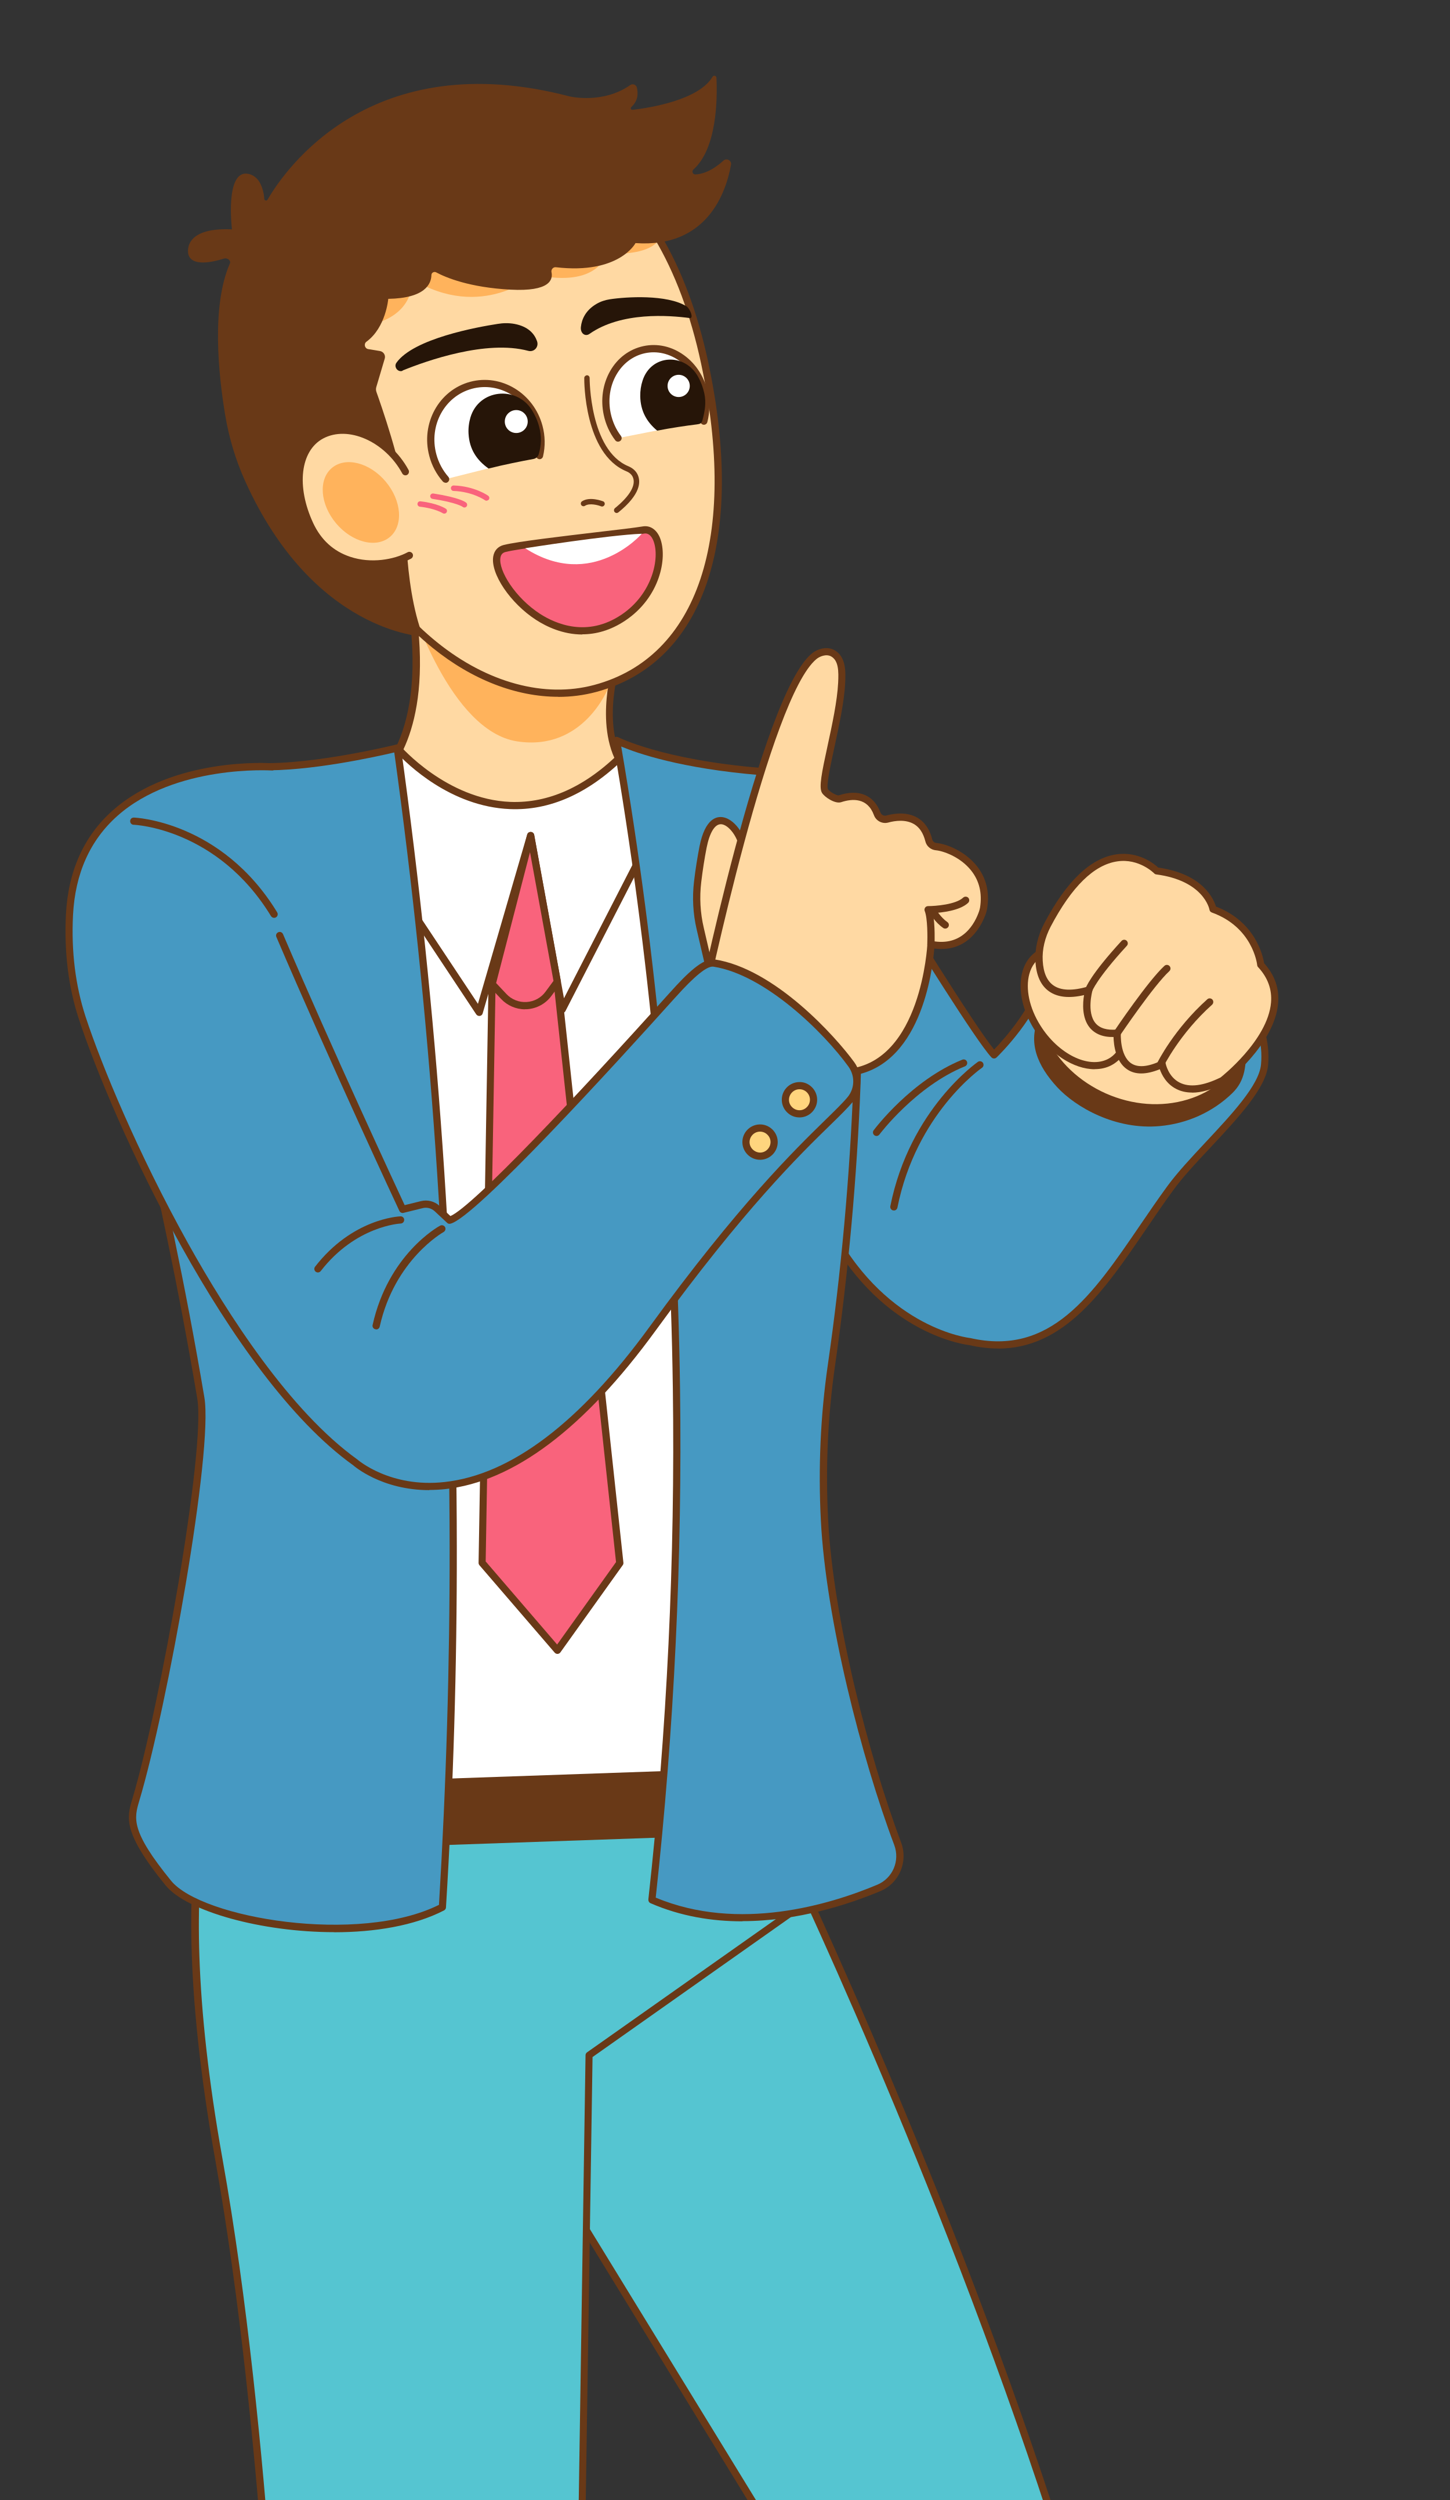 <?xml version="1.0" encoding="UTF-8"?>
<svg id="_圖層_2" data-name="圖層 2" xmlns="http://www.w3.org/2000/svg" xmlns:xlink="http://www.w3.org/1999/xlink" viewBox="0 0 159.28 274.5">
  <rect x="0" y="0" width="159.28" height="274.5" fill="#333333" stroke="none"/>
  <defs>
    <style>
      .cls-1, .cls-2 {
        fill: none;
      }

      .cls-3 {
        fill: #f9637c;
      }

      .cls-4 {
        fill: #693917;
      }

      .cls-5 {
        fill: #fff;
      }

      .cls-6 {
        fill: #ffd9a3;
      }

      .cls-7 {
        fill: #ffd57e;
      }

      .cls-8 {
        fill: #ffb35c;
      }

      .cls-9 {
        fill: #55c5d1;
      }

      .cls-10 {
        fill: #4699c2;
      }

      .cls-11 {
        fill: #261508;
      }

      .cls-2 {
        clip-path: url(#clippath);
      }
    </style>
    <clipPath id="clippath">
      <polygon class="cls-1" points="0 0 0 274.5 159.28 274.5 159.28 12.08 0 0"/>
    </clipPath>
  </defs>
  <g id="_01" data-name="01">
    <g class="cls-2">
      <g>
        <path class="cls-9" d="m85.19,200.81s17.41,35.77,30.35,75.4l26.83,106.58h-44.07l-2.98-87.51-56.36-91.9,46.22-2.57Z"/>
        <path class="cls-4" d="m142.38,383.18h-44.07c-.21,0-.39-.17-.39-.38l-2.98-87.41-56.3-91.81c-.07-.12-.08-.27-.01-.39s.19-.2.33-.21l46.22-2.57c.17-.01.31.08.38.22.17.36,17.57,36.25,30.37,75.45l26.84,106.61c.03.12,0,.24-.07.34-.08.1-.19.15-.31.15Zm-43.69-.79h43.18l-26.71-106.09c-12.24-37.45-28.68-71.91-30.21-75.09l-45.3,2.51,56.01,91.34c.04.06.06.12.06.19l2.97,87.13Z"/>
      </g>
      <g>
        <path class="cls-9" d="m26.01,189.56s-8.85,9.01-1.97,47.51c5.51,30.8,6.73,69.92,6.73,69.92l-3.61,85.4h58.75l-8.57-75.49c-.29-9.68-11.43-11.14-13.71-20.56l1.08-70.72,25.77-18.18,1.27-11.24-65.74-6.66Z"/>
        <path class="cls-4" d="m85.91,392.8H27.17c-.11,0-.21-.04-.29-.12-.07-.08-.11-.18-.11-.29l3.61-85.4c-.01-.36-1.29-39.42-6.73-69.84-6.84-38.26,1.71-47.49,2.08-47.86.08-.09.2-.13.32-.12l65.74,6.66c.1.01.2.06.27.14.07.08.1.19.08.29l-1.27,11.24c-.01.11-.07.21-.17.28l-25.61,18.06-1.08,70.47c1.05,4.27,4.03,6.89,6.91,9.43,3.27,2.88,6.65,5.86,6.81,11.16l8.57,75.46c.01.11-.02.22-.1.31-.08.08-.18.13-.29.13Zm-58.33-.79h57.89l-8.52-75.05c-.15-4.99-3.25-7.73-6.54-10.62-2.98-2.62-6.06-5.34-7.16-9.88,0-.03-.01-.07-.01-.1l1.08-70.72c0-.13.06-.24.17-.32l25.63-18.07,1.2-10.66-65.13-6.6c-1.01,1.28-8.06,11.73-1.75,47.03,5.45,30.47,6.73,69.59,6.74,69.98l-3.59,85.02Z"/>
      </g>
      <g>
        <g>
          <path class="cls-10" d="m98.53,99.54s8.74,14.24,10.65,16.27c0,0,4.8-4.63,5.64-9.16,6.31-4.16,12.94-4.93,18.43-1.08,3.71,2.6,4.57,5.34,5.28,7.71.35,1.17.47,2.39.36,3.61-.33,3.66-7.28,9.34-10.35,13.54-6.56,9-11.29,19.31-22.03,16.86,0,0-9.14-.85-15.19-11.98l-1.34-21.49,8.54-14.28Z"/>
          <path class="cls-4" d="m109.63,148.05c-1,0-2.06-.12-3.19-.38-.04,0-9.37-.99-15.45-12.18-.03-.05-.04-.11-.05-.16l-1.34-21.49c0-.08.01-.16.05-.23l8.54-14.28c.07-.12.2-.19.34-.19h0c.14,0,.26.07.34.19.08.14,8.03,13.07,10.33,15.9,1.04-1.08,4.54-4.94,5.24-8.65.02-.1.08-.2.17-.26,6.78-4.47,13.49-4.85,18.88-1.07,3.87,2.71,4.74,5.6,5.43,7.92.36,1.21.49,2.48.38,3.76-.23,2.53-3.32,5.83-6.31,9.03-1.58,1.68-3.07,3.27-4.11,4.71-1.03,1.4-2.02,2.86-2.97,4.26-4.59,6.73-8.95,13.13-16.28,13.13Zm-17.9-12.85c5.88,10.72,14.75,11.69,14.84,11.7,8.84,2.01,13.4-4.67,18.69-12.42.96-1.41,1.96-2.87,2.99-4.28,1.08-1.47,2.58-3.08,4.17-4.78,2.9-3.1,5.9-6.3,6.1-8.56.11-1.18,0-2.34-.34-3.46-.66-2.2-1.49-4.94-5.13-7.5-5.07-3.55-11.41-3.2-17.85,1-.94,4.54-5.53,9.01-5.73,9.2-.08.07-.16.11-.28.11-.11,0-.21-.05-.28-.12-1.72-1.83-8.7-13.1-10.36-15.78l-8.14,13.61,1.33,21.28Z"/>
        </g>
        <path class="cls-4" d="m98.19,132.89s-.05,0-.08,0c-.21-.04-.35-.25-.31-.46,2.13-10.66,9.55-15.79,9.62-15.85.18-.12.42-.08.55.1.12.18.08.43-.1.55-.07.05-7.23,5.02-9.29,15.35-.04.19-.2.32-.39.32Z"/>
        <path class="cls-4" d="m115.37,109.15l-1.19,2.46c-1.36,2.8-.19,5.43,1.94,7.74,2.05,2.22,6.43,4.73,11.29,4.28,2.97-.27,5.78-1.51,7.94-3.6,1.47-1.42,1.55-3.06,1.53-5.5l-21.51-5.39Z"/>
        <g>
          <path class="cls-6" d="m67.49,73.95s-2.9,10.39,4.58,12.88l-14.5,15.66-16.79-16.36s6.63-3.83,4.54-18.95l22.16,6.78Z"/>
          <path class="cls-4" d="m57.57,102.88c-.1,0-.2-.04-.28-.11l-16.79-16.36c-.09-.09-.13-.21-.12-.33s.09-.23.19-.29c.06-.04,6.37-3.93,4.35-18.55-.02-.13.03-.27.13-.35.1-.09.24-.12.37-.08l22.16,6.78c.21.06.32.28.26.48-.03.1-2.71,10.06,4.33,12.4.13.04.22.15.26.28.03.13,0,.27-.09.37l-14.5,15.66c-.07.08-.17.12-.28.13,0,0,0,0,0,0Zm-16.17-16.71l16.16,15.75,13.82-14.93c-6.26-2.58-4.78-10.9-4.36-12.77l-21.22-6.49c1.59,12.69-2.95,17.31-4.4,18.44Z"/>
        </g>
        <path class="cls-8" d="m66.84,75.47s-2.71,7.07-10.06,5.92-11.64-15.08-11.64-15.08l21.69,9.16Z"/>
        <g>
          <rect class="cls-5" x="38.72" y="89.68" width="35.4" height="107.32" transform="translate(-4.94 2.04) rotate(-1.99)"/>
          <path class="cls-4" d="m40.6,197.97c-.21,0-.39-.17-.39-.38l-3.72-107.25c0-.1.03-.21.11-.28.07-.08.17-.12.28-.12l35.38-1.23c.26,0,.4.16.41.38l3.72,107.25c0,.1-.03.21-.11.28-.07.08-.17.12-.28.12l-35.38,1.23s0,0-.01,0Zm-3.32-107.27l3.7,106.46,34.59-1.2-3.7-106.46-34.59,1.2Z"/>
        </g>
        <rect class="cls-4" x="33.9" y="194.96" width="48.88" height="7.28" transform="translate(-6.86 2.14) rotate(-1.99)"/>
        <g>
          <polygon class="cls-3" points="54.06 108.04 52.97 171.59 61.23 181.18 68.09 171.6 61.22 107.79 54.06 108.04"/>
          <path class="cls-4" d="m61.23,181.58c-.11,0-.22-.05-.3-.14l-8.26-9.59c-.06-.07-.1-.17-.1-.26l1.09-63.55c0-.21.17-.38.38-.39l7.16-.25c.21,0,.38.15.41.35l6.87,63.81c.01.1-.01.19-.07.27l-6.85,9.58c-.07.1-.18.16-.3.17,0,0-.01,0-.02,0Zm-7.86-10.13l7.83,9.1,6.47-9.05-6.82-63.29-6.42.22-1.08,63.02Z"/>
        </g>
        <g>
          <path class="cls-5" d="m43.65,82.13s11.71,13.73,24.79.72l6.56,2.22-13.23,25.76-3.47-19.09-5.65,19.41-15.87-23.91,6.88-5.1Z"/>
          <path class="cls-4" d="m52.64,111.54c-.13,0-.25-.07-.33-.18l-15.87-23.91c-.12-.17-.08-.41.09-.54l6.88-5.1c.17-.12.4-.1.54.06.05.06,5.11,5.89,12.11,6.17,4.21.16,8.27-1.67,12.09-5.48.11-.11.26-.14.4-.09l6.56,2.22c.11.04.2.12.24.23.04.11.04.23-.01.33l-13.23,25.76c-.08.15-.25.23-.41.21-.17-.02-.3-.15-.33-.32l-3.17-17.44-5.18,17.8c-.04.15-.17.26-.32.28-.02,0-.04,0-.06,0Zm-15.34-24.21l15.2,22.88,5.41-18.59c.05-.18.22-.3.4-.28.18,0,.33.14.37.32l3.27,17.94,12.49-24.32-5.9-1.99c-3.94,3.85-8.16,5.72-12.52,5.54-6.54-.27-11.3-4.96-12.43-6.17l-6.29,4.67Z"/>
        </g>
        <g>
          <path class="cls-10" d="m67.73,81.29s4.78,2.51,15.85,3.42c5.1.42,9.22,4.35,9.88,9.43,1.56,12.08,1.05,33.81-2.13,55.8-.81,5.62-1.05,11.31-.76,16.98.54,10.57,4.35,25.72,8.04,35.51.72,1.92-.18,4.07-2.08,4.86-5.24,2.19-15.56,5.36-24.91,1.3,1.84-16.75,2.98-35.59,2.7-56.17-.37-26.76-3.06-50.68-6.58-71.12Z"/>
          <path class="cls-4" d="m81.55,210.94c-3.31,0-6.76-.54-10.09-1.99-.16-.07-.25-.23-.24-.41,2.05-18.57,2.95-37.45,2.69-56.12-.33-23.73-2.54-47.64-6.58-71.06-.03-.15.04-.3.16-.39.12-.09.28-.1.42-.03.05.02,4.86,2.48,15.7,3.37,5.26.43,9.56,4.54,10.24,9.77,1.68,12.99.82,35.46-2.13,55.9-.79,5.5-1.05,11.18-.75,16.9.55,10.73,4.45,25.92,8.01,35.39.8,2.13-.2,4.49-2.29,5.36-3.47,1.45-9.06,3.29-15.13,3.29Zm-9.51-2.6c9.12,3.81,19.14.76,24.33-1.42,1.69-.71,2.51-2.62,1.86-4.36-3.59-9.52-7.51-24.82-8.06-35.63-.3-5.77-.04-11.51.76-17.05,2.95-20.38,3.8-42.76,2.13-55.69-.63-4.86-4.63-8.69-9.52-9.09-8.79-.72-13.61-2.43-15.3-3.14,3.96,23.23,6.14,46.93,6.46,70.45.26,18.6-.64,37.42-2.67,55.92Z"/>
        </g>
        <g>
          <path class="cls-3" d="m54.06,108.04l1.28,1.36c1.37,1.46,3.73,1.32,4.91-.29l.97-1.31-2.93-16.06-4.23,16.31Z"/>
          <path class="cls-4" d="m57.67,110.81c-.99,0-1.94-.41-2.62-1.13l-1.28-1.36c-.09-.1-.13-.24-.09-.37l4.23-16.31c.05-.18.2-.3.4-.3.18,0,.34.14.37.32l2.93,16.06c.02.11,0,.22-.07.31l-.97,1.31c-.63.86-1.61,1.39-2.68,1.46-.07,0-.14,0-.22,0Zm-3.17-2.88l1.13,1.2c.57.61,1.39.93,2.21.88.83-.05,1.6-.46,2.09-1.14l.87-1.18-2.58-14.13-3.72,14.36Z"/>
        </g>
        <g>
          <path class="cls-10" d="m43.65,82.13s-9.05,2.26-15.18,2.04c0,0-18.92,9.06-15.34,26.09,2.61,12.4,5.87,25.07,8.92,43.23.97,5.77-4.1,33.96-7.14,44.11-.59,1.97-1.07,3.44,3.56,9.13,3.41,4.19,21.07,7.34,30.12,2.65.77-12.64,1.2-25.86,1.19-39.62-.04-31.93-2.47-61.29-6.14-87.63Z"/>
          <path class="cls-4" d="m36.72,212.13c-8,0-16.22-2.29-18.54-5.15-4.73-5.82-4.25-7.42-3.65-9.45,3.01-10.05,8.09-38.32,7.14-43.98-2.16-12.84-4.46-23.1-6.49-32.15-.86-3.83-1.67-7.44-2.43-11.06-1.49-7.1.73-13.94,6.43-19.79,4.28-4.39,9.08-6.72,9.12-6.74.06-.03.13-.04.18-.04,5.98.21,14.98-2.01,15.07-2.03.11-.03.22,0,.32.06s.16.16.17.27c4.04,29,6.11,58.51,6.14,87.69.02,13.15-.38,26.49-1.19,39.65,0,.14-.09.26-.21.33-3.27,1.69-7.63,2.4-12.06,2.4Zm-8.16-127.56c-.65.33-4.96,2.57-8.83,6.55-5.57,5.73-7.66,12.14-6.21,19.06.76,3.62,1.57,7.23,2.43,11.05,2.03,9.06,4.33,19.33,6.5,32.19.99,5.87-4.06,33.96-7.15,44.29-.57,1.92-.98,3.28,3.49,8.77,3.36,4.13,20.65,7.03,29.43,2.65.79-13.07,1.19-26.32,1.17-39.37-.03-29-2.08-58.32-6.08-87.15-1.86.44-9.38,2.12-14.76,1.95Z"/>
        </g>
        <g>
          <g>
            <path class="cls-6" d="m35.49,51.09c4.53,16.9,18.32,27.59,29.9,24.49,12.72-3.41,15.67-18.61,12.03-35.72-4.53-21.25-17.58-28.08-29.16-24.98-11.58,3.1-17.3,19.31-12.77,36.21Z"/>
            <path class="cls-4" d="m61.32,76.5c-4.59,0-9.43-1.85-13.78-5.36-5.83-4.7-10.25-11.78-12.44-19.95-2.21-8.25-2.08-16.6.36-23.51,2.46-6.97,6.96-11.65,12.69-13.18,5.46-1.46,11.08-.67,15.83,2.24,6.71,4.11,11.48,12.07,13.82,23.04,4.15,19.48-.45,33.01-12.31,36.19-1.35.36-2.74.54-4.16.54Zm-7.73-61.95c-1.73,0-3.48.23-5.24.71-5.47,1.46-9.79,5.97-12.15,12.68-2.39,6.77-2.51,14.95-.34,23.05h0c2.14,8.01,6.47,14.95,12.17,19.54,5.5,4.43,11.79,6.13,17.24,4.67,11.41-3.05,15.8-16.24,11.75-35.26-2.29-10.75-6.95-18.54-13.46-22.53-3.1-1.9-6.48-2.86-9.97-2.86Z"/>
          </g>
          <path class="cls-8" d="m72.53,25.97s-.31,2.12-5.9,1.87c0,0-.84,3.84-7.87,2.32,0,0-5.84,5.14-13.48.49,0,0,.4,3.67-4.21,4.91l1.17-7.58,20.01-5.36,10.28,3.35Z"/>
          <path class="cls-4" d="m80.3,18.09c-.53,2.96-2.57,9.15-10.49,8.6,0,0-1.79,3.46-8.74,2.65-.3-.04-.55.24-.49.54.18.83-.18,2.15-4.5,1.92-4.5-.24-7.09-1.32-8.17-1.9-.23-.12-.52.04-.52.3-.02.94-.65,2.54-4.74,2.61,0,0-.25,3.13-2.39,4.7-.33.24-.2.76.2.82l1.28.21c.39.07.64.46.52.84l-.92,3.1c-.06.19-.05.39.02.58.5,1.4,2.69,7.67,3.2,11.77,0,0-.35,9.26,1.91,15.05,0,0-12.03-.4-19.55-17.08-1.04-2.3-1.76-4.72-2.18-7.21-.74-4.42-1.54-11.98.51-16.66.15-.33-.29-.65-.64-.54-1.24.39-3.55.91-3.92-.47,0,0-.8-2.99,4.79-2.74,0,0-.81-6.62,1.81-6.09.59.12,1.06.55,1.32,1.09.19.4.38.96.42,1.65.01.19.26.26.36.09,1.91-3.29,11.38-17.05,33.2-11.33,0,0,3.63.86,6.64-1.25.27-.19.65-.05.73.28.14.58.16,1.44-.61,2.13-.13.12-.04.33.13.31,1.89-.22,7.28-1.07,8.79-3.63.12-.2.42-.12.43.11.11,2.32.06,7.76-2.53,10.07-.21.19-.08.54.21.54.67-.02,1.74-.3,3.08-1.51.36-.33.93-.02.84.46Z"/>
          <g>
            <path class="cls-6" d="m44.54,51.79c-2.11-3.89-6.45-5.5-9.25-3.99s-3.11,5.77-1.25,9.78c2.37,5.11,8.13,4.91,10.93,3.4"/>
            <path class="cls-4" d="m40.98,62.32c-.89,0-1.82-.13-2.76-.44-2.03-.67-3.6-2.1-4.54-4.13-2.05-4.41-1.45-8.74,1.42-10.3,3.11-1.68,7.68.26,9.78,4.15.1.19.03.43-.16.54-.19.1-.43.03-.53-.16-1.91-3.52-5.97-5.31-8.71-3.83-2.49,1.35-2.95,5.25-1.08,9.27.86,1.85,2.23,3.1,4.07,3.71,2.31.77,4.83.3,6.31-.5.19-.1.43-.03.54.16.1.19.03.43-.16.54-.99.53-2.49.99-4.17.99Z"/>
          </g>
          <ellipse class="cls-8" cx="39.64" cy="55.16" rx="3.56" ry="4.95" transform="translate(-26.2 38.47) rotate(-40.07)"/>
          <g>
            <path class="cls-5" d="m48.96,52.6c-.64-.73-1.14-1.62-1.41-2.64-.9-3.37.98-6.81,4.2-7.67,3.22-.86,6.57,1.17,7.47,4.54.29,1.08.29,2.17.06,3.18"/>
            <path class="cls-4" d="m48.95,53c-.11,0-.22-.05-.3-.13-.7-.79-1.22-1.76-1.49-2.8-.96-3.58,1.05-7.23,4.48-8.15,3.43-.92,7,1.25,7.95,4.82.3,1.11.32,2.27.06,3.37-.05.21-.26.35-.47.29-.21-.05-.34-.26-.29-.47.23-.97.21-2-.05-2.99-.84-3.16-3.98-5.07-6.99-4.26-3.01.81-4.77,4.03-3.92,7.19.25.93.7,1.77,1.32,2.48.14.16.13.41-.04.56-.07.07-.17.1-.26.1Z"/>
          </g>
          <path class="cls-11" d="m51.47,47.65c-.04-.64.04-1.25.21-1.83.92-3.07,5-3.53,6.73-.83.35.55.63,1.17.81,1.84.3,1.12.24,2.05-.04,3.03-.08.27-.3.48-.58.53-1.35.25-3.14.6-4.93,1.05-1.29-.91-2.1-2.1-2.2-3.8Z"/>
          <g>
            <path class="cls-5" d="m67.89,48.1c-.56-.74-.97-1.62-1.19-2.61-.7-3.28,1.11-6.46,4.06-7.09,2.94-.63,5.9,1.52,6.6,4.8.23,1.05.19,2.1-.06,3.05"/>
            <path class="cls-4" d="m67.89,48.49c-.12,0-.24-.05-.31-.16-.62-.81-1.04-1.74-1.26-2.77-.36-1.68-.11-3.39.7-4.82.82-1.44,2.12-2.41,3.66-2.74,1.54-.33,3.12.03,4.46,1,1.33.96,2.25,2.42,2.62,4.11.23,1.07.21,2.19-.06,3.23-.05.21-.27.34-.48.28-.21-.06-.34-.27-.28-.48.24-.92.26-1.91.05-2.86-.32-1.49-1.14-2.78-2.31-3.63-1.15-.84-2.51-1.15-3.83-.87-1.31.28-2.43,1.12-3.14,2.36-.72,1.25-.94,2.77-.62,4.26.2.91.57,1.74,1.12,2.46.13.17.1.42-.08.55-.07.05-.16.08-.24.08Z"/>
          </g>
          <path class="cls-11" d="m70.33,43.51c-.01-.61.08-1.2.26-1.74.94-2.89,4.64-3.08,6.11-.38.3.55.53,1.16.67,1.81.23,1.05.04,2-.21,2.95-.09.33-.26.4-.59.44-1.22.15-2.79.38-4.38.69-1.14-.95-1.83-2.14-1.86-3.77Z"/>
          <path class="cls-4" d="m67.74,56.32c-.09,0-.17-.04-.23-.11-.1-.13-.08-.31.04-.42,1.66-1.35,2.36-2.57,1.95-3.44-.16-.33-.47-.52-.7-.61-4.63-1.92-4.63-9.91-4.62-10.25,0-.16.17-.29.3-.29.16,0,.29.13.29.3,0,.08,0,7.93,4.26,9.69.47.2.82.51,1.01.91.38.81.32,2.18-2.11,4.15-.05.04-.12.07-.19.07Z"/>
          <path class="cls-4" d="m66.14,55.61s-.07,0-.11-.02c-.32-.13-1.27-.39-1.77-.06-.13.09-.32.05-.41-.08-.09-.14-.05-.32.08-.41.86-.57,2.26-.02,2.32,0,.15.06.22.23.16.38-.05.12-.16.19-.27.19Z"/>
          <g>
            <path class="cls-3" d="m70.7,58.19c-2.52.4-12.9,1.44-15.27,2.03-3.68.91,4.73,13.17,13.04,7.6,5.03-3.37,4.61-10,2.23-9.63Z"/>
            <path class="cls-4" d="m63.97,69.66c-2.15,0-3.95-.87-5.08-1.6-2.82-1.82-5.02-5.07-4.71-6.96.11-.66.52-1.11,1.16-1.27,1.53-.38,6.33-.94,10.19-1.4,2.25-.26,4.2-.49,5.11-.64.8-.12,1.5.36,1.87,1.29.84,2.16-.01,6.5-3.82,9.05-1.66,1.11-3.27,1.51-4.72,1.51Zm6.92-11.09s-.08,0-.12.01h0c-.93.15-2.88.38-5.14.64-3.84.45-8.61,1.01-10.09,1.38-.33.08-.51.28-.57.63-.23,1.4,1.62,4.4,4.36,6.17,1.73,1.11,5.19,2.6,8.93.09,3.42-2.29,4.25-6.25,3.52-8.11-.15-.38-.42-.81-.88-.81Zm-.19-.38h0,0Z"/>
          </g>
          <path class="cls-11" d="m44.22,40.68c2.63-1.07,9.19-3.4,13.81-2.16.64.17,1.19-.43.96-1.07-.27-.77-.93-1.6-2.48-1.89-.61-.11-1.24-.1-1.84,0-2.2.34-9.22,1.6-11.12,4.26-.33.46.16,1.09.67.89Z"/>
          <path class="cls-11" d="m75.78,34.92c-2.28-.3-7.52-.72-11.03,1.74-.48.34-1.02-.08-.94-.77.09-.81.49-1.8,1.69-2.51.47-.28.97-.44,1.48-.52,1.82-.28,6.28-.55,8.41.76.41.25.84,1.36.39,1.3Z"/>
          <circle class="cls-5" cx="74.55" cy="42.37" r="1.22"/>
          <circle class="cls-5" cx="56.71" cy="46.28" r="1.26"/>
          <path class="cls-5" d="m57.69,60.19s9.16-1.45,12.81-1.59c0,0-5.47,6.32-12.81,1.59Z"/>
          <path class="cls-3" d="m53.45,54.98c-.06,0-.12-.02-.17-.06-.01,0-1.34-.94-3.46-1.02-.16,0-.29-.14-.29-.31,0-.16.14-.29.3-.29h.01c2.31.08,3.73,1.09,3.79,1.13.13.1.16.28.07.41-.06.08-.15.12-.24.12Z"/>
          <path class="cls-3" d="m51.02,55.72c-.07,0-.14-.02-.19-.07-.03-.02-.65-.47-3.32-.88-.16-.02-.27-.18-.25-.34.03-.16.17-.27.34-.25,2.93.45,3.56.96,3.62,1.02.12.11.13.3.02.42-.06.06-.14.1-.22.1Z"/>
          <path class="cls-3" d="m48.79,56.39c-.06,0-.11-.02-.16-.05,0,0-.81-.52-2.51-.71-.16-.02-.28-.17-.26-.33.02-.16.15-.28.33-.26,1.86.21,2.74.78,2.78.81.14.09.17.27.08.41-.06.09-.15.13-.25.13Z"/>
        </g>
        <g>
          <ellipse class="cls-6" cx="125.61" cy="110.71" rx="10.6" ry="12.33" transform="translate(-26.45 180.78) rotate(-66.13)"/>
          <path class="cls-4" d="m126.95,122.01c-1.94,0-3.91-.42-5.79-1.25-3.1-1.37-5.55-3.7-6.92-6.56-1.37-2.88-1.47-5.95-.27-8.65,1.19-2.7,3.53-4.69,6.58-5.61,3.03-.92,6.41-.67,9.51.71,3.1,1.37,5.55,3.7,6.92,6.56,1.37,2.88,1.47,5.95.27,8.65-1.19,2.7-3.53,4.69-6.58,5.61-1.2.36-2.45.54-3.72.54Zm-2.67-21.82c-1.19,0-2.37.17-3.49.51-2.83.85-4.99,2.69-6.09,5.18-1.1,2.48-1,5.32.26,7.99,1.28,2.69,3.6,4.88,6.52,6.18,2.92,1.29,6.1,1.53,8.96.67,2.83-.85,4.99-2.69,6.09-5.18,1.1-2.48,1-5.32-.26-7.99-1.28-2.69-3.6-4.88-6.52-6.18-1.77-.78-3.64-1.18-5.46-1.18Z"/>
        </g>
        <g>
          <ellipse class="cls-6" cx="118.14" cy="110.62" rx="4.71" ry="7.1" transform="translate(-42.32 89.52) rotate(-35.63)"/>
          <path class="cls-4" d="m120.25,117.39c-2.28,0-4.96-1.68-6.65-4.39-1.31-2.1-1.8-4.45-1.3-6.28.31-1.13.96-1.98,1.9-2.47,2.49-1.3,6.29.48,8.47,3.96,1.31,2.1,1.8,4.45,1.3,6.28-.31,1.13-.96,1.98-1.9,2.47-.55.29-1.17.42-1.82.42Zm-4.19-12.78c-.54,0-1.04.11-1.49.35-.73.38-1.25,1.06-1.5,1.97-.44,1.62,0,3.73,1.21,5.65,1.96,3.14,5.3,4.79,7.44,3.68.73-.38,1.25-1.06,1.5-1.97.44-1.62,0-3.73-1.21-5.65h0c-1.55-2.48-3.95-4.03-5.94-4.03Z"/>
        </g>
        <g>
          <path class="cls-6" d="m127.04,95.62s-5.75-5.93-11.99,5.93c-.64,1.23-1,2.58-.93,3.96.11,2.08,1.11,4.48,5.47,3.2,0,0-1.46,5.12,3.12,4.73,0,0-.37,5.9,4.94,3.41,0,0,.83,4.62,6.59,1.8,0,0,9.38-7.21,4.23-12.73,0,0-.47-4.38-5.25-6.1,0,0-.62-3.47-6.19-4.2Z"/>
          <path class="cls-4" d="m130.95,119.95c-.64,0-1.22-.13-1.73-.39-1.11-.56-1.61-1.58-1.82-2.17-1.5.61-2.7.62-3.59.01-1.27-.86-1.47-2.7-1.49-3.55-1.16.03-2.03-.33-2.61-1.02-.88-1.07-.78-2.69-.63-3.58-1.63.38-2.92.24-3.84-.41-.92-.65-1.42-1.76-1.5-3.31-.07-1.37.26-2.81.97-4.16,2.43-4.62,5.09-7.16,7.91-7.57,2.46-.36,4.18,1.05,4.61,1.45,4.91.69,6.09,3.45,6.34,4.28,4.37,1.68,5.17,5.45,5.29,6.22,1.16,1.29,1.68,2.76,1.54,4.39-.38,4.53-5.69,8.66-5.91,8.83-1.35.66-2.53.99-3.54.99Zm-3.29-3.5c.06,0,.12.01.18.04.11.06.19.16.21.28,0,.01.28,1.46,1.54,2.09,1.09.55,2.6.36,4.49-.57h0s5.19-4.05,5.54-8.23c.12-1.43-.36-2.74-1.42-3.88-.06-.06-.09-.14-.1-.23-.02-.17-.51-4.16-4.99-5.77-.13-.05-.23-.16-.25-.3-.02-.13-.67-3.2-5.85-3.88-.09-.01-.17-.05-.23-.12-.02-.02-1.67-1.67-4.05-1.31-2.55.37-5.01,2.78-7.31,7.15-.64,1.22-.95,2.52-.88,3.75.07,1.3.46,2.21,1.17,2.71.82.58,2.1.63,3.79.13.14-.04.29,0,.39.1.1.1.14.25.1.39,0,.02-.64,2.32.34,3.52.47.57,1.27.81,2.36.71.11-.01.23.03.31.11.08.08.13.19.12.31,0,.02-.13,2.43,1.14,3.29.73.49,1.82.4,3.24-.26.05-.02.11-.04.17-.04Z"/>
        </g>
        <g>
          <path class="cls-6" d="m119.6,108.7s.4-1.32,3.9-5.14"/>
          <path class="cls-4" d="m119.6,109.1s-.08,0-.12-.02c-.21-.06-.32-.28-.26-.49.04-.14.52-1.52,3.98-5.29.15-.16.4-.17.56-.02.16.15.17.4.02.56-3.34,3.64-3.81,4.98-3.81,4.99-.06.17-.21.27-.38.27Z"/>
        </g>
        <g>
          <path class="cls-6" d="m122.72,113.44s3.68-5.47,5.46-7.1"/>
          <path class="cls-4" d="m122.72,113.83c-.08,0-.15-.02-.22-.07-.18-.12-.23-.37-.11-.55.15-.23,3.73-5.53,5.52-7.17.16-.15.41-.14.56.02.15.16.14.41-.02.56-1.72,1.58-5.36,6.98-5.4,7.03-.08.11-.2.17-.33.17Z"/>
        </g>
        <g>
          <path class="cls-6" d="m127.45,116.92s1.78-3.65,5.43-6.91"/>
          <path class="cls-4" d="m127.45,117.31c-.06,0-.12-.01-.17-.04-.2-.1-.28-.33-.18-.53.07-.15,1.86-3.75,5.52-7.03.16-.15.41-.13.56.03.14.16.13.41-.03.56-3.55,3.17-5.32,6.75-5.34,6.79-.07.14-.21.22-.35.22Z"/>
        </g>
        <g>
          <path class="cls-6" d="m78.55,108.98l-1.63-7.01c-.39-1.69-.49-3.43-.29-5.16.13-1.11.33-2.45.6-3.81,1.16-5.81,4.64-1.39,4.31.37l-.32,5.51,9.22,2.38-11.9,7.72Z"/>
          <path class="cls-4" d="m78.55,109.37s-.1,0-.15-.03c-.12-.05-.21-.15-.24-.28l-1.63-7.01c-.41-1.75-.5-3.53-.29-5.29.16-1.36.37-2.65.6-3.84.62-3.1,1.91-3.33,2.62-3.19,1.44.28,2.7,2.45,2.46,3.71l-.29,5.13,8.9,2.3c.15.04.27.16.29.32.03.15-.04.31-.17.39l-11.9,7.72c-.06.04-.14.06-.21.06Zm.63-18.88c-.67,0-1.23.93-1.56,2.58-.23,1.17-.43,2.44-.59,3.78-.2,1.67-.11,3.36.28,5.02l1.5,6.47,10.67-6.93-8.35-2.15c-.18-.05-.31-.22-.3-.41l.32-5.51c.17-.9-.87-2.66-1.83-2.84-.05,0-.09-.01-.14-.01Z"/>
        </g>
        <g>
          <path class="cls-6" d="m76.6,112.5s7.29-35.8,12.81-40.41c.43-.36,1.35-.77,2.1-.33,1,.58,1.01,1.92.94,3.23-.21,4.19-2.4,10.91-1.84,11.87.22.38,1.23.99,1.65.86,1.14-.38,3.22-.69,4.09,1.65.16.43.64.69,1.09.57,1.33-.36,3.84-.6,4.58,2.35.09.37.42.65.8.68,1.51.12,5.96,1.98,5.22,6.72-.03.17-.07.33-.12.5-.34,1.01-1.76,4.27-5.66,3.52,0,0-.6,13.22-9.12,14.06l-16.54-5.26Z"/>
          <path class="cls-4" d="m93.14,118.15s-.08,0-.12-.02l-16.54-5.26c-.19-.06-.31-.26-.27-.46.3-1.47,7.38-35.99,12.94-40.64.63-.53,1.7-.87,2.55-.37,1.28.75,1.19,2.46,1.14,3.59-.1,2.08-.68,4.72-1.18,7.05-.41,1.88-.91,4.21-.71,4.6.16.27.94.72,1.19.68,2.19-.73,3.86-.04,4.58,1.89.09.25.37.39.62.33.95-.26,2.3-.42,3.44.24.8.47,1.35,1.27,1.63,2.39.05.21.24.36.45.38,1.01.08,3.12.85,4.46,2.55,1.02,1.3,1.4,2.86,1.12,4.63-.03.19-.08.38-.14.56-.36,1.05-1.8,4.35-5.67,3.85-.19,2.38-1.48,13.21-9.45,14-.01,0-.03,0-.04,0Zm-16.08-5.92l16.12,5.12c8.01-.87,8.68-13.55,8.69-13.68,0-.11.06-.22.15-.29.09-.07.21-.1.32-.08,3.48.68,4.8-2.05,5.21-3.25.05-.14.08-.28.11-.43.24-1.55-.08-2.9-.96-4.02-1.22-1.56-3.16-2.19-3.9-2.25-.55-.05-1.02-.44-1.15-.98-.23-.91-.65-1.55-1.26-1.9-.9-.52-2.04-.38-2.83-.16-.64.17-1.33-.18-1.56-.82-.71-1.92-2.35-1.83-3.6-1.42-.67.22-1.84-.57-2.11-1.03-.35-.6-.03-2.18.62-5.17.5-2.3,1.06-4.91,1.16-6.92.06-1.25.05-2.4-.75-2.87-.56-.33-1.31,0-1.65.29-5.07,4.23-11.83,36.14-12.6,39.84Z"/>
        </g>
        <path class="cls-4" d="m102.26,104.08h-.02c-.22,0-.39-.19-.38-.41.03-.75.04-2.86-.28-3.65-.05-.12-.03-.26.04-.37.07-.11.2-.17.33-.17h0c.8,0,3.04-.17,3.85-.93.16-.15.41-.14.56.01.15.16.14.41-.01.56-.92.87-2.92,1.08-3.88,1.13.27,1.27.19,3.34.19,3.44,0,.21-.18.38-.39.38Z"/>
        <path class="cls-4" d="m103.83,101.95c-.08,0-.16-.02-.22-.07-.9-.62-1.47-1.61-1.49-1.65-.11-.19-.04-.43.15-.54.19-.11.43-.04.54.15,0,0,.51.87,1.25,1.39.18.12.23.37.1.55-.08.11-.2.17-.33.17Z"/>
        <g>
          <path class="cls-10" d="m29.9,84.2s-21.39-1.5-22.27,16.26c-.19,3.82.21,7.65,1.4,11.28,3.64,11.1,16.41,39.07,30,48.8,0,0,13.34,11.88,32.66-14.65,12.8-17.58,19.37-22.37,21.72-25.18.92-1.1.96-2.68.12-3.84-2.41-3.33-8.97-10.19-15.09-11.13-1.29-.2-3.76,2.64-4.63,3.61-4.7,5.23-21.72,24.01-24.41,24.62l-1.36-1.27c-.45-.42-1.09-.58-1.69-.44l-2.11.52s-7.58-16.21-13.5-30.06"/>
          <path class="cls-4" d="m47.17,163.6c-5.24,0-8.26-2.63-8.4-2.75-13.72-9.83-26.43-37.75-30.11-48.98-1.15-3.49-1.62-7.34-1.42-11.43.24-4.78,1.96-8.64,5.13-11.45,6.62-5.88,17.12-5.22,17.55-5.19.22.02.38.2.37.42s-.21.38-.42.37c-.11,0-10.61-.67-16.98,4.99-3,2.67-4.64,6.33-4.87,10.9-.2,3.99.27,7.74,1.38,11.14,1.72,5.24,5.7,14.89,11.24,24.85,4.41,7.91,11.22,18.46,18.61,23.76.07.06,3.62,3.14,9.58,2.48,7.29-.79,14.87-6.53,22.53-17.05,9.73-13.37,15.96-19.44,19.3-22.7,1.09-1.07,1.89-1.84,2.44-2.5.8-.96.84-2.33.1-3.36-2.73-3.78-9.18-10.1-14.83-10.97-.68-.11-2.07,1.02-4.15,3.34l-.13.14c-6.5,7.23-21.92,24.13-24.62,24.74-.13.03-.26,0-.36-.1l-1.36-1.27c-.36-.33-.85-.46-1.32-.34l-2.11.52c-.18.05-.37-.05-.45-.22-.08-.16-7.65-16.37-13.51-30.07-.09-.2,0-.43.21-.52.2-.09.43,0,.52.21,5.42,12.67,12.31,27.49,13.36,29.75l1.79-.44c.73-.18,1.5.02,2.05.53l1.19,1.11c2.48-1.07,13.93-13.21,24.02-24.44l.13-.14c1.77-1.98,3.6-3.79,4.86-3.6,6.63,1.02,13.32,8.5,15.35,11.29.95,1.31.89,3.09-.14,4.33-.58.69-1.38,1.48-2.49,2.56-3.33,3.24-9.52,9.28-19.21,22.6-7.81,10.72-15.58,16.57-23.11,17.38-.6.06-1.18.09-1.74.09Z"/>
        </g>
        <path class="cls-4" d="m34.92,139.7c-.08,0-.17-.03-.24-.08-.17-.13-.2-.38-.07-.55,4.1-5.28,9.17-5.52,9.39-5.53,0,0,0,0,.01,0,.21,0,.39.17.39.38,0,.22-.16.4-.38.41-.05,0-4.93.24-8.79,5.22-.08.1-.19.15-.31.15Z"/>
        <path class="cls-4" d="m41.32,145.94s-.06,0-.09,0c-.21-.05-.35-.26-.3-.47,1.72-7.73,7.18-10.79,7.42-10.91.19-.1.43-.03.54.16.1.19.03.43-.16.54-.05.03-5.38,3.02-7.02,10.39-.04.18-.2.31-.39.31Z"/>
        <g>
          <circle class="cls-7" cx="87.82" cy="120.74" r="1.55"/>
          <path class="cls-4" d="m87.82,122.68c-.49,0-.96-.18-1.32-.52-.38-.35-.6-.83-.62-1.35-.04-1.07.8-1.97,1.87-2.01.54-.03,1.01.17,1.39.52.38.35.6.83.62,1.35.02.52-.17,1.01-.52,1.39s-.83.6-1.35.62c-.02,0-.05,0-.07,0Zm0-3.09s-.03,0-.04,0c-.63.02-1.13.56-1.11,1.19.01.31.14.59.37.8.22.21.52.32.82.31.31-.01.59-.14.8-.37.21-.22.32-.52.31-.82h0c-.01-.31-.14-.59-.36-.8-.21-.2-.49-.31-.78-.31Z"/>
        </g>
        <g>
          <circle class="cls-7" cx="83.49" cy="125.39" r="1.55"/>
          <path class="cls-4" d="m83.49,127.33c-1.04,0-1.9-.83-1.94-1.87-.04-1.07.8-1.97,1.87-2.01.53-.02,1.01.17,1.39.52.38.35.6.83.62,1.35.04,1.07-.8,1.97-1.87,2.01-.02,0-.05,0-.07,0Zm0-3.09s-.03,0-.04,0c-.63.02-1.13.56-1.11,1.19.02.63.58,1.12,1.19,1.11.63-.02,1.13-.56,1.11-1.19-.01-.31-.14-.59-.37-.8-.21-.2-.49-.31-.78-.31Z"/>
        </g>
        <path class="cls-4" d="m30.11,100.77c-.13,0-.26-.07-.34-.19-5.88-9.64-15-10.03-15.09-10.03-.22,0-.39-.19-.38-.41s.16-.38.41-.38c.1,0,9.63.39,15.74,10.41.11.19.05.43-.13.54-.06.04-.13.06-.21.06Z"/>
        <path class="cls-4" d="m96.29,124.72c-.08,0-.17-.03-.24-.08-.17-.13-.21-.38-.08-.55.17-.22,4.15-5.49,9.74-7.75.2-.08.43.01.51.22.08.2-.02.43-.22.51-5.39,2.18-9.37,7.44-9.4,7.49-.08.1-.2.16-.32.16Z"/>
      </g>
    </g>
  </g>
</svg>